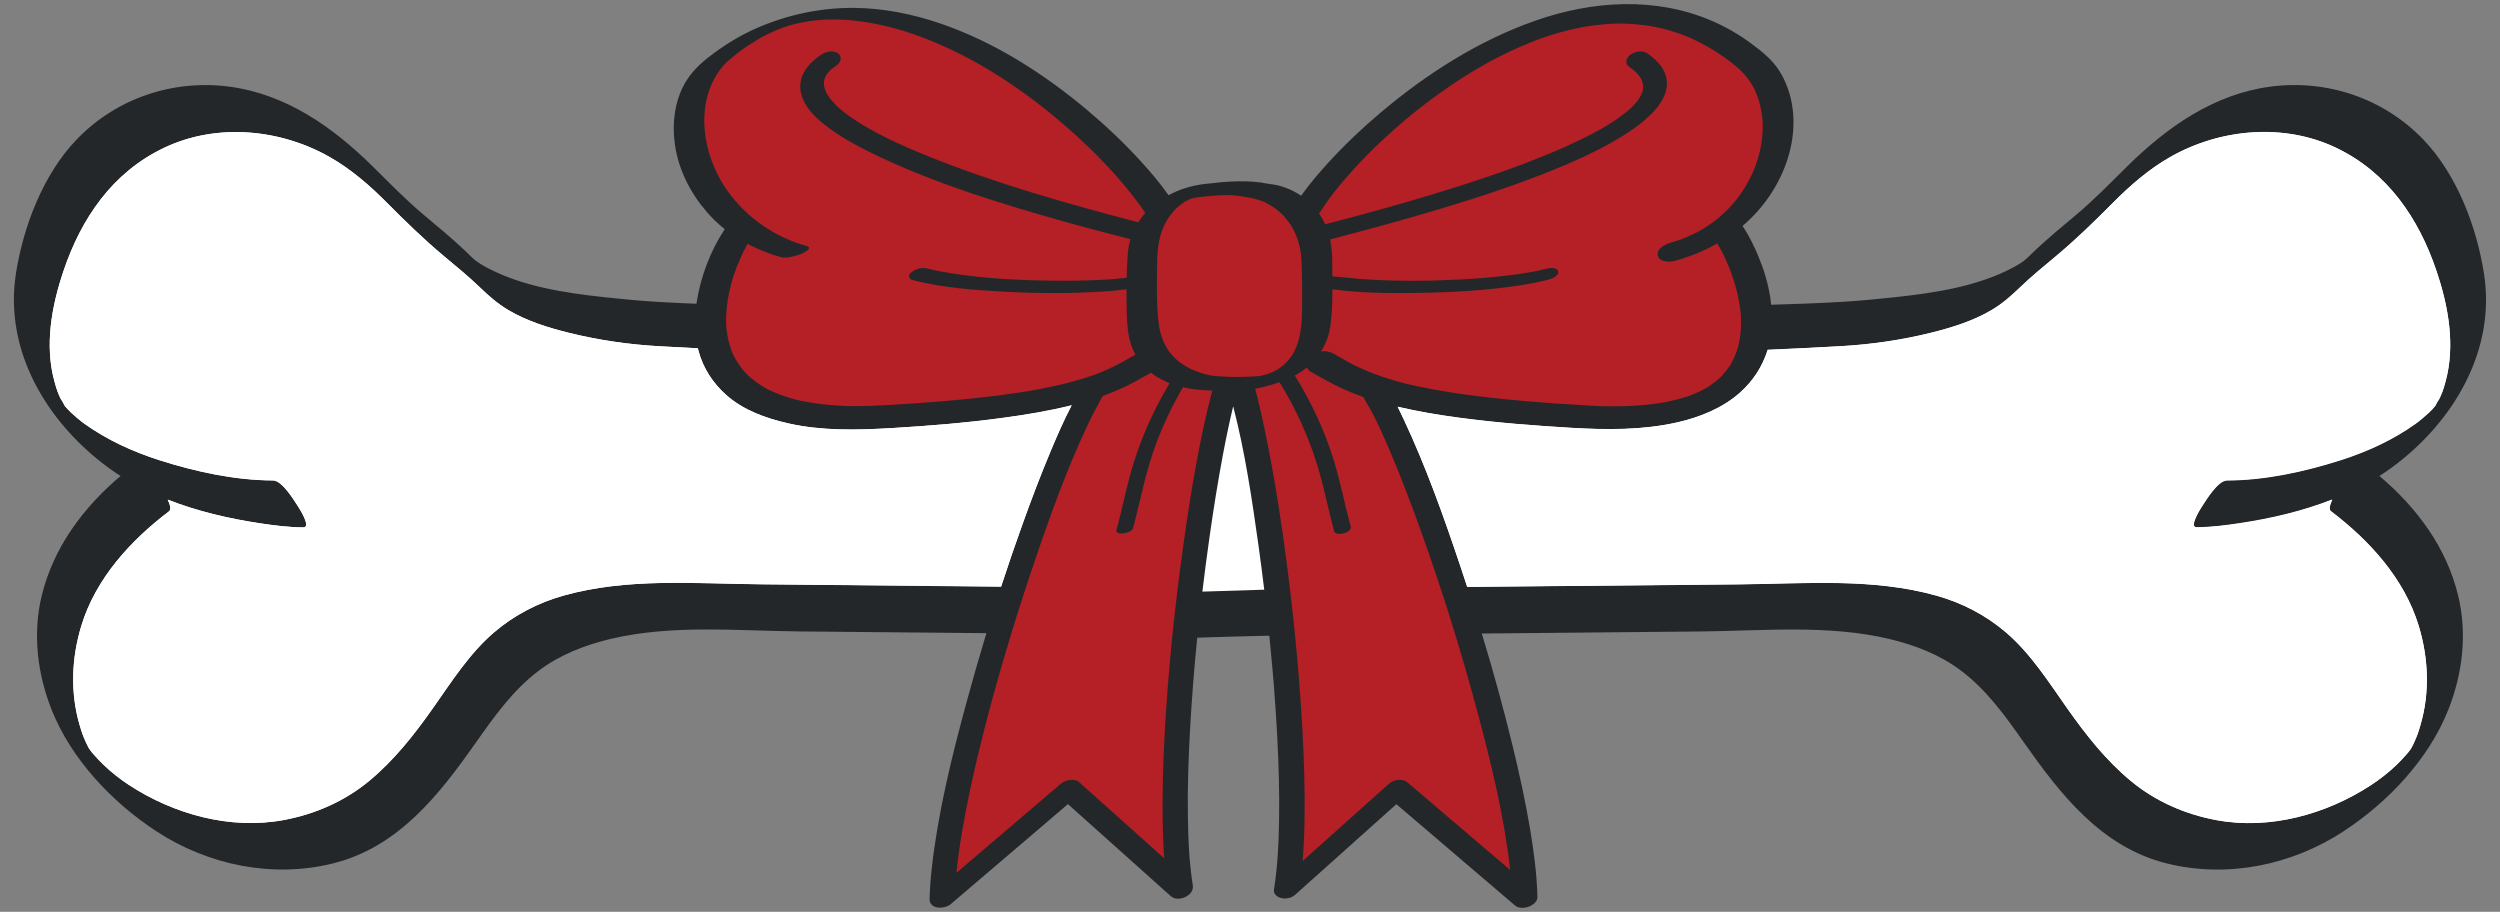 <?xml version="1.0" encoding="utf-8"?>
<!-- Generator: Adobe Illustrator 28.0.0, SVG Export Plug-In . SVG Version: 6.00 Build 0)  -->
<svg version="1.1" id="Layer_1" xmlns="http://www.w3.org/2000/svg" xmlns:xlink="http://www.w3.org/1999/xlink" x="0px" y="0px"
	 viewBox="0 0 6311.9 2302" style="enable-background:new 0 0 6311.9 2302;" xml:space="preserve">
<rect x="0" y="0" width="6311.9" height="2302" fill="#808080" stroke="none"/>
<style type="text/css">
	.st0{fill:#FFFFFF;}
	.st1{fill:#B42025;}
	.st2{fill:#242729;}
</style>
<g>
	<g>
		<path class="st0" d="M3292.3,495.8c17.9-25.2,39.4-51.4,67.7-82.3c39.9-43.7,84.4-86.3,132.3-126.5
			c60.6-51,122.3-95.4,183.1-132.2c66.9-40.4,135.3-73,203.1-96.7c74.3-26,148.3-39.7,219.8-40.8c77.8-1.2,150.9,12.8,217.2,41.6
			c34.4,14.9,67.2,33.9,97.4,56.5c24.8,18.5,50.3,38.7,67,65.6c28.5,45.8,39.4,103.8,30.5,163.3c-9.3,62.1-38.9,124.2-83.5,174.9
			c-11.5,13.1-24.2,25.6-37.8,37.1l-8.1,6.9l5.9,8.9c13.8,20.8,26.5,45.2,38.8,74.6c14.5,34.8,24.4,69.1,29.3,102.1
			c0.8,5.7,1.6,11.4,2.2,16.9l1.2,11l11.1-0.3c64.8-1.8,123.4-4.2,179-7.4c47.4-2.7,94-7.4,133.4-11.6
			c105.3-11.3,215.2-28.5,305.8-77.5c8-4.3,20.2-11.7,25.8-15.9c7-5.4,11.6-9.9,18.6-16.6l13.5-13c29.3-27.6,60.8-53.9,91.3-79.3
			l9.6-8c37.6-31.5,72.4-66.1,106-99.5l24.5-24.3c55.6-54.7,108.5-96.8,162-128.5c63.3-37.6,126-60.1,191.5-68.9
			c68.6-9.2,139.2-2.3,204,20c65.2,22.4,124.8,60.4,172.4,109.9c39,40.6,72.3,92.4,99,154.1c23.8,55,41.5,116.7,51.1,178.2
			c7.2,45.8,6.6,92.5-1.7,138.6c-7.8,43.6-22.6,87-43.9,128.9c-40.2,79.3-102.8,151.7-180.9,209.4c-10.2,7.6-21.1,15-32.2,22.1
			l-13.7,8.8l12.4,10.5c103.2,87.3,168.8,187,195.2,296.5c10.9,45.1,14,92.8,9.3,141.7c-4.5,46.5-15.9,93.1-34,138.7
			c-23.4,58.8-59.4,115.8-107,169.6c-43.4,49-96.3,94.5-153,131.6c-132.3,86.5-291.4,115.5-436.4,79.4
			c-72.9-18.1-139-56-202.4-115.8c-59.4-56.1-109.6-125.1-152-185.4c-43.5-61.9-92.8-132-160.3-183
			c-49.7-37.6-110.7-64.7-186.5-82.7c-122.5-29.1-251.3-25.3-375.9-21.6c-34.1,1-69.4,2.1-103.6,2.4l-568,5.3l4.7,15.3
			c29.7,97.8,56.1,193.9,78.4,285.8c19.3,79.7,33.1,145.6,43.5,207.5c7.8,46.5,16.9,107.8,18.2,169.5c0.1,4.1-8.6,10.8-17,13
			c-7.6,2-15.9,1.4-19.3-1.5c0,0-37.1-31.7-37.1-31.7l-90.1-76.9c0,0-180.8-154.3-180.8-154.3l-66.1,59.2l-197.7,176.9
			c-6.2,5.6-18.5,7.6-26.8,4.4c-3.4-1.3-6.9-4.4-6.5-6.8c10.1-62.1,12.3-125.1,13.1-173.1c1.1-64.6-0.4-134.6-4.6-214.2
			c-2-39.1-4.7-79.8-7.9-121.2c0-0.1-0.2-1.8-0.2-1.8c0,0-0.1-0.9-0.1-0.9l-0.2-3.2c0-0.1-0.6-7.4-0.6-7.4c0-0.1-1.2-14.8-1.2-14.8
			c0,0-2.6-29.7-2.6-29.7c-2-22.4-3.9-42.6-5.8-62c0,0-1.1-11-1.1-11l-1.6-16l-11,0.2c-64,1.3-128,3.3-182.1,5.1l-10.5,0.3l-1,10.5
			c-7.8,77.9-13.8,154.8-18,228.7c-4,71.6-6,133-6,190.3c0,11.7,0.1,23.3,0.2,34.8c0.5,36.4,1.8,68.1,3.8,97.1c0,0,0.2,2.2,0.2,2.2
			s0.4,5,0.4,5c0,0.2,0.1,0.9,0.1,0.9l0-0.2l0.9,10.4c0,0,2.1,20.3,2.1,20.3c1.5,13.6,3.3,26.8,5.3,39.2c1.1,6.7-4.8,12.5-10.7,15.7
			c-9.1,5-19.8,5.3-25,0.6l-82.4-73.7l-124.9-111.7l-60.4-54.1l-45.1,38.5l-122,104.1l-137,116.9c-6,5.1-20.4,7.9-28.7,3.9
			c-3.4-1.6-4.7-3.8-4.6-7.9c0.5-23.4,2.3-48.8,5.5-77.4c15.8-140.5,50.6-280.5,85.9-410.9c16.2-60,33.5-120.3,51.5-179.4l4.7-15.3
			l-487.9-4.6c-34.3-0.3-69.5-1.4-103.6-2.4c-124.6-3.7-253.5-7.5-375.9,21.6c-75.8,18-136.8,45-186.5,82.7
			c-67.5,51.1-116.8,121.2-160.3,183c-42.4,60.3-92.6,129.3-152,185.4c-63.3,59.8-129.5,97.6-202.4,115.8
			c-145,36.1-304,7.2-436.4-79.4c-56.7-37-109.6-82.6-153-131.6c-47.6-53.8-83.6-110.8-107-169.6c-18.1-45.5-29.5-92.2-34-138.7
			c-4.7-48.9-1.6-96.5,9.3-141.7c26.4-109.4,92.1-209.2,195.2-296.5l12.4-10.5l-13.7-8.8c-11.1-7.1-21.9-14.5-32.2-22.1
			c-78.1-57.7-140.6-130.1-180.9-209.4c-21.3-41.9-36-85.3-43.9-128.9c-8.3-46.1-8.8-92.7-1.7-138.6c9.6-61.6,27.3-123.2,51.1-178.2
			c26.7-61.6,60-113.4,99-154.1C247.3,306,306.9,268,372,245.6c64.8-22.2,135.3-29.1,204-20c65.5,8.8,128.2,31.3,191.5,68.9
			c53.5,31.7,106.4,73.8,162,128.5l24.5,24.3c33.6,33.4,68.4,68,106,99.5c0,0,9.6,8,9.6,8c30.5,25.5,61.9,51.8,91.3,79.3l13.5,13
			c6.9,6.8,11.5,11.3,18.6,16.6c5.6,4.3,17.7,11.6,25.8,15.9c90.6,49.1,200.5,66.3,305.8,77.5c39.4,4.2,86,8.9,133.4,11.6
			c30.9,1.8,63.7,3.3,97.4,4.7l10.8,0.4l1.8-12.5c9.9-65.2,33.9-128,69.3-181.6l6-9.1l-8.6-6.8c-16.1-12.9-31-27.2-44.1-42.4
			c-42.3-49.2-69-105.6-77.2-163.2c-8.4-58.8,1.7-114.1,28.6-155.6c18-27.9,43.5-48.5,66-65c34.9-25.6,70.7-46.3,106.3-61.8
			c76.3-33.1,159.3-50.1,240-49.4c68,0.6,139.6,13.6,212.8,38.6c122.6,41.8,246.2,114.6,367.4,216.5
			c49.4,41.5,94.4,84.5,133.9,127.8c20.4,22.5,46.8,52.4,69.4,84.9l6.1,8.8l9.4-5c26.1-14,55.9-23.3,86-26.8
			c54.6-6.4,107.9-11.3,160.3-0.3l0.7,0.2l0.7,0.1c24.8,2.1,52,12.2,74.7,27.5l9.7,6.6L3292.3,495.8z"/>
	</g>
	<g>
		<path class="st1" d="M3295.7,504.6c17.7-24.9,39-50.9,67.2-81.7c39.7-43.5,84-85.8,131.7-125.9
			c128.1-107.7,253.8-182.2,384.2-227.8c73.7-25.8,146.9-39.4,217.7-40.4c76.9-1.2,149,12.7,214.5,41c33.9,14.7,66.2,33.5,96.1,55.7
			c24.3,18.1,49.3,37.9,65.4,63.8c27.7,44.5,38.2,100.9,29.6,158.8c-9.1,60.9-38.2,121.8-81.9,171.5l0,0
			c-11.3,12.8-23.8,25.1-37.1,36.4c-7.2,6.1-8.6,16.6-3.4,24.5c13.6,20.4,26.1,44.5,38.2,73.5c14.3,34.3,24,68.1,28.9,100.5
			c6.6,43.8,5.6,80.8-3.1,113c-11.5,43.3-34.3,80.3-67.6,109.9c-36.3,32.3-88.1,56.8-149.8,70.8c-89,20.1-181.8,18.1-260.9,13.4
			c-115.1-6.8-202.4-14.6-283.1-25.4c-58.1-7.8-108.4-16.7-153.7-27.4c-7-1.7-14.4,0.9-18.8,6.6c-2.7,3.4-4,7.4-4,11.5
			c0,2.8,0.6,5.7,2,8.3c4.5,9.1,9.2,18.9,14.5,30.1c57.1,121.4,102.1,248.8,142.2,368.5c54.3,161.8,97.8,311.1,133,456.3
			c19.2,79.3,33,145.1,43.4,207.1c7.7,46.1,16.7,106.8,18.1,167.7c-1.3,2-6.6,5.9-12,7.3c-6.3,1.7-12.1,0.8-13.3-0.2l-300-256
			c-7.1-6-17.5-5.9-24.5,0.3l-256,229c-4.4,3.9-14.1,5.4-20,3.2c-0.9-0.4-1.6-0.9-2.1-1.3c9.9-61.9,12.1-124.6,12.9-172.4
			c0.2-13.7,0.3-27.6,0.3-41.8c0-53-1.6-110-4.9-172.9c-2.1-39.6-4.7-80.4-7.9-121.3l-0.5-6l-0.6-7.4l-1.2-14.8l-2.6-29.7
			c-1.9-21.2-3.9-42.1-5.9-62c-8.2-81.8-17.9-163.3-28.9-242.3c-17-121.6-34.7-240.2-64.6-355.6c-2.1-8.2-9.6-13.9-18.1-13.9
			c-8.5,0-15.9,5.9-18,14.1l-0.7,3c-2.9,12-5.8,24.5-8.5,37c-5.9,26.6-11.5,54.3-17.2,84.8c-11.8,63.1-22.7,129.9-33.2,203.9
			c-24.4,171.9-40.5,331.3-49.3,487c-4.9,86.6-6.7,158.2-5.7,225.5c0.5,36.3,1.8,68.2,3.9,97.5c0,0,0.5,7.3,0.5,7.3l0.1,0.6
			c0,0.1,0.9,10.6,0.9,10.6l2.1,20.4c1.6,14.1,3.3,27,5.4,39.5c0.5,3-3.5,6.7-7.4,8.9c-7,3.8-14.8,3.9-17.4,1.5
			c0,0-259.9-232.5-259.9-232.5c-6.9-6.2-17.4-6.3-24.5-0.3l-296.2,252.7c-5.5,4.7-19.6,5.2-22.3,2.5c0-0.2-0.1-0.5-0.1-1.2
			c0-0.1,0-0.1,0-0.2c0.5-23.3,2.3-48.4,5.5-76.8c15.7-140.1,50.5-279.8,85.7-409.9c42.1-155.8,90.1-308.7,142.4-454.3
			c26-72.2,48.9-131.5,72.1-186.5c14.9-35.5,31.4-73.4,50.7-110.4c1.4-2.7,2.1-5.7,2.1-8.6c0-4.1-1.4-8.2-4-11.5
			c-4.5-5.8-12-8.3-19.1-6.5c-48.7,12.2-101.3,21.9-170.5,31.2c-80.8,10.9-170,19-280.7,25.6c-78.5,4.7-169.5,8-255.4-11.4
			c-66.6-15.1-113.8-36.5-148.7-67.6c-32-28.5-54.2-63.9-64.2-102.4c-8.9-34-10.3-73.2-4.2-113.2c9.8-64.3,33.4-126.2,68.2-179
			c5.3-8,3.6-18.8-3.9-24.8c-15.8-12.6-30.3-26.6-43.2-41.6c-41.5-48.2-67.6-103.5-75.7-159.8c-8.2-57.2,1.6-110.9,27.6-151.1
			c17.4-27,42.3-47.1,64.4-63.2c34.5-25.2,69.8-52,105-67.2c75.4-32.7,157.5-46.5,237.3-45.7c67.3,0.6,138.2,16.6,210.7,41.3
			c121.8,41.5,244.7,114,365.3,215.3c49.2,41.3,94,84.1,133.2,127.2c20.3,22.3,46.5,52.1,68.8,84.2c5.4,7.8,15.7,10.2,24.1,5.8
			c25.4-13.6,54.3-22.6,83.7-26.1c54-6.4,106.8-11.2,158.2-0.3c0.7,0.2,1.5,0.3,2.2,0.3c23.7,2,49.7,11.6,71.5,26.4
			C3278.5,514.9,3289.9,512.9,3295.7,504.6z"/>
	</g>
	<path class="st2" d="M6007.5,1201.7c11.2-7.1,22.2-14.6,32.9-22.5c153.2-113.2,261.6-293.6,231.1-488.3
		c-18.7-119.3-68.8-250.8-153.3-338.7c-100-104-243.5-152.5-386.6-133.4c-142.6,19.1-260.1,102-360.4,200.7
		c-42.7,42.1-83.7,84.6-129.8,123.2c-34.3,28.7-68.8,57.1-101.4,87.8c-16.4,15.4-21.2,21.3-31.1,28.9c-5,3.8-16.4,10.7-24.2,14.9
		c-90.3,48.9-200.4,65.3-301.4,76.2c-44.1,4.7-88.5,9-132.8,11.6c-59.5,3.4-119.1,5.7-178.7,7.3c-0.6-5.8-1.4-11.7-2.2-17.4
		c-5.4-36.1-16.1-71.3-30.1-104.9c-11-26.5-23.9-52.7-39.9-76.7c13.9-11.8,26.9-24.6,39-38.3c44.7-50.8,76.3-113.8,86.4-181.1
		c8.8-59.1-0.4-120.3-32.2-171.4c-17.6-28.3-43.6-49.1-70.1-68.8c-30.9-23-64.5-42.5-99.8-57.8c-142.3-61.7-301.7-51.5-445.7-1.1
		c-144,50.4-273.7,133.4-390,231.1c-47.1,39.6-91.9,82.1-133.5,127.6c-24.2,26.5-47.7,54.1-68.6,83.5
		c-23.5-15.9-52.4-27.2-80.4-29.6c-54.5-11.5-109.3-6.4-164.2,0.1c-31.4,3.7-62.4,13.2-90.3,28.2c-21.2-30.4-45.5-58.8-70.4-86.1
		c-41.9-46-87.4-88.9-135-128.9c-110-92.4-234.7-172.1-371.3-218.7c-69.9-23.8-142.6-38.5-216.6-39.2c-84-0.8-167.9,17-244.9,50.4
		c-38.6,16.7-74.7,38.3-108.6,63.1c-26.4,19.3-51.1,40.5-69,68.1c-30.9,47.8-38.3,108.4-30.4,163.8c9,63.1,38.7,121.3,80,169.3
		c13.9,16.2,29.2,30.8,45.7,44c-36.6,55.5-61.1,120.9-71.1,186.4c-0.1,0.6-0.2,1.3-0.3,1.9c-32.4-1.3-64.8-2.8-97.2-4.7
		c-44.3-2.5-88.7-6.9-132.8-11.6c-101-10.8-211-27.3-301.4-76.2c-7.8-4.2-19.2-11.1-24.2-14.9c-9.9-7.6-14.7-13.4-31.1-28.9
		c-32.6-30.6-67.1-59.1-101.4-87.8c-46.1-38.6-87.1-81.1-129.8-123.2c-100.3-98.8-217.7-181.6-360.4-200.7
		c-143.1-19.2-286.6,29.3-386.6,133.4c-84.5,88-134.6,219.4-153.3,338.7C9.9,885.6,118.3,1066,271.5,1179.2
		c10.7,7.9,21.7,15.4,32.9,22.5c-94.4,79.9-169.6,180.5-199.2,302.8c-23.1,95.8-10.9,196.8,25.2,287.6
		c49.9,125.5,153,233.8,264.6,306.8c130.8,85.5,293.5,118.9,445.8,81c165.3-41.1,268.1-173.4,361.3-305.9
		c46.1-65.5,93.2-131.6,157.7-180.3c53.5-40.5,117.2-65.2,182-80.6c154.6-36.7,318.7-20.4,476.7-18.9c157.3,1.5,314.6,3,471.9,4.4
		c-18.1,59.7-35.3,119.6-51.6,179.8c-36.6,135.3-70.5,273.1-86.2,412.7c-2.9,26.1-5,52.3-5.6,78.5c-0.6,27,37.9,26.3,53.1,13.4
		c64.7-55.2,129.4-110.4,194.1-165.6c34.1-29.1,68.1-58.1,102.1-87.2c59.2,52.9,118.3,105.9,177.5,158.8
		c27.4,24.6,54.9,49.1,82.3,73.7c18.5,16.5,59.7-1.6,55.5-27.2c-2.1-12.8-3.8-25.7-5.2-38.6c-0.8-6.7-1.4-13.3-2-20
		c-0.3-3.5-0.6-6.9-0.9-10.3c0-0.3,0-0.6-0.1-0.8c-0.2-2.3-0.3-4.7-0.5-7c-2.3-32.1-3.4-64.2-3.8-96.4
		c-1.1-74.8,1.5-149.6,5.7-224.2c4.3-76.2,10.3-152.2,17.9-228.2c60.6-2,121.3-3.8,182-5c0.5,5.3,1.1,10.7,1.6,16
		c2,20.6,4,41.2,5.8,61.8c0.9,9.9,1.7,19.7,2.6,29.6c0.4,4.9,0.8,9.9,1.2,14.8c0.2,2.5,0.4,4.9,0.6,7.4c0.1,1.4,0.2,2.8,0.3,4.1
		c0,0.4,0.1,1,0.1,1.8c3.1,40.3,5.8,80.5,7.9,120.9c3.7,71,5.8,142.2,4.5,213.3c-1,57.2-3.8,114.8-12.9,171.4c-1.5,9.3,6.1,17,14,20
		c12.1,4.7,29.2,2.2,39.1-6.6c65.9-58.9,131.8-117.9,197.7-176.9c19.4-17.4,38.9-34.8,58.3-52.2c57.6,49.2,115.2,98.3,172.8,147.5
		c42.4,36.2,84.8,72.4,127.2,108.6c7.8,6.6,21,6.5,30.2,4c10.3-2.8,26.1-12.2,25.9-24.9c-1.2-57.4-8.9-114.7-18.3-171.3
		c-11.7-70-26.9-139.4-43.6-208.4c-23.3-96.2-49.7-191.7-78.5-286.4c184-1.7,368-3.5,552-5.2c158-1.5,322.1-17.8,476.7,18.9
		c64.9,15.4,128.5,40,182,80.6c64.5,48.8,111.6,114.8,157.7,180.3c93.2,132.5,196,264.8,361.3,305.9c152.3,37.9,315.1,4.5,445.8-81
		c111.6-73,214.7-181.2,264.6-306.8c36.1-90.8,48.3-191.8,25.2-287.6C6177.1,1382.2,6101.9,1281.6,6007.5,1201.7z M4085,59.4
		C4087,59.4,4088.4,59.4,4085,59.4L4085,59.4z M3354.1,504.6c2.9-4.1,5.8-8.1,8.8-12.1c1.3-1.8,2.7-3.6,4-5.3
		c0.9-1.1,1.7-2.2,2.6-3.3c15.7-20.1,32.4-39.4,49.6-58.1c42.2-46.1,87.9-89,135.9-129.1c0.2-0.1,0.4-0.3,0.7-0.5c1.2-1,2.4-2,3.6-3
		c3.2-2.6,6.4-5.2,9.7-7.8c7-5.7,14.2-11.3,21.3-16.9c14-10.9,28.3-21.5,42.7-31.8c29.5-21.2,59.8-41.1,91-59.8
		c7.5-4.5,15.1-8.9,22.8-13.3c1.8-1,3.5-2,5.3-3c4.4-2.4,8.8-4.8,13.1-7.1c16.2-8.7,32.6-16.9,49.2-24.7
		c16.6-7.8,33.4-15.1,50.4-21.9c8.1-3.3,16.3-6.4,24.5-9.4c0.7-0.3,1.5-0.5,2.2-0.8c0.8-0.3,1.6-0.6,2.2-0.8
		c4.8-1.7,9.6-3.3,14.4-4.8c17.1-5.6,34.5-10.5,52-14.9c8.3-2.1,16.7-4,25.1-5.7c2.5-0.5,5.1-1,7.6-1.5c2.3-0.4,9.2-1.7,11.3-2
		c17.5-2.8,35.1-4.9,52.7-6.2c8.4-0.6,16.9-1,25.3-1.3c0.1,0,0.3,0,0.4,0c1.5,0,3,0,4.5,0c4.9,0,9.8,0.1,14.8,0.2
		c17.6,0.5,35.1,1.9,52.6,4.2c4.2,0.6,8.3,1.2,12.4,1.8c2,0.4,4,0.7,6,1.1c9.1,1.7,18.1,3.8,27.1,6c17.5,4.4,34.7,9.9,51.6,16.3
		c1.5,0.6,8.7,3.5,9.5,3.8c3.3,1.4,6.6,2.8,9.8,4.3c8.9,4,17.7,8.3,26.3,12.9c17.2,9,33.7,19.2,49.7,30.1c8,5.5,15.8,11.2,23.5,17.1
		c3.9,3,7.8,6.1,11.6,9.2c0.3,0.3,0.6,0.5,0.8,0.7c0.3,0.3,0.8,0.7,1.5,1.3c1.9,1.6,3.8,3.2,5.6,4.9c10,8.9,18.9,19.2,26.7,30.1
		c3.7,5.2,7.1,10.7,10.2,16.3c0.2,0.3,0.5,0.9,0.8,1.4c0.5,0.9,1,1.9,1.4,2.9c1.7,3.4,3.2,6.9,4.7,10.3c5.3,12.6,9.2,25.9,12,39.3
		c1.4,6.6,2.4,13.2,3.3,19.9c0.4,3.4,0.7,6.8,1,10.2c0.2,1.7,0.3,3.4,0.4,5.1c0,0.6,0.1,1.1,0.1,1.5c0,0.2,0,0.4,0,0.7
		c0.9,29.9-3.6,59.9-11.9,88.6c-1.7,6-3.7,11.9-5.8,17.8c0,0.1-0.1,0.3-0.1,0.4c0-0.1-1.1,2.9-1.4,3.7c-1.2,3-2.4,5.9-3.6,8.8
		c-5.3,12.5-11.5,24.6-18.3,36.3c-6.5,11.2-13.7,21.9-21.3,32.3c-0.9,1.1-3.8,4.9-4.6,5.8c-2.1,2.6-4.3,5.2-6.6,7.8
		c-4.9,5.7-10.1,11.3-15.4,16.7c-4.9,5-10,9.8-15.2,14.5c-2.6,2.3-5.2,4.6-7.9,6.9c-1.6,1.3-3.3,2.6-5,3.9
		c-12.1,9.5-24.9,18.1-38.2,26c-1.1,0.7-4.5,2.6-6.4,3.6c-2.3,1.2-4.6,2.4-7,3.6c-7.6,3.9-15.4,7.4-23.2,10.8c-3.7,1.6-7.3,3-11,4.5
		c-1.5,0.6-5.9,2.2-7.9,2.9c-7.1,2.4-14.3,4.6-21.5,6.6c-13,3.6-37.1,15.5-32.3,33.1c4.7,17.4,31.6,16.2,44.6,12.5
		c36.6-10.2,72.2-24.8,105.2-43.6c3.4,5.6,6.7,11.3,9.8,17.1c1.7,3.2,3.4,6.4,5,9.6c0.8,1.7,1.7,3.3,2.5,5c0,0.1,0.1,0.1,0.1,0.2
		c3.6,7.5,6.9,15.1,10.1,22.7c14.1,34.1,24.6,69.9,29.8,106.4c0.7,4.6,1.2,9.1,1.7,13.7c0.2,1.9,0.4,3.8,0.5,5.7
		c0.1,1,0.1,1.9,0.2,2.8c0.5,9.6,0.6,19.2,0.1,28.8c-0.4,9.6-1.4,19.1-2.9,28.6c-0.7,4.5-1.6,9-2.6,13.5c-0.5,2.2-1,4.5-1.6,6.7
		c-0.2,0.8-0.4,1.6-0.6,2.4c-2.7,8.9-6,17.6-9.9,26c-1.9,4.3-4.1,8.4-6.3,12.6c-1.1,2.1-2.3,4.1-3.5,6.2c-0.3,0.4-0.5,0.8-0.8,1.2
		c-5.6,8.4-12,16.4-18.9,23.9c-1.7,1.9-3.5,3.7-5.3,5.5c-0.1,0.1-0.2,0.2-0.4,0.4c-4.1,3.8-8.4,7.4-12.8,10.8
		c-4.4,3.4-8.9,6.7-13.5,9.8c-1.2,0.8-2.4,1.6-3.7,2.4c-1.8,1.1-4.1,2.5-5.2,3.2c-11.4,6.5-23.3,12.1-35.5,17
		c-1.2,0.5-3.4,1.4-5.3,2c-1.9,0.7-3.7,1.3-5.6,1.9c-7.5,2.5-15,4.7-22.6,6.8c-7.4,2-14.9,3.8-22.4,5.5c-3.9,0.9-7.8,1.7-11.8,2.4
		c-1.8,0.4-7.1,1.3-9.9,1.8c-37.8,6-76.2,8.3-114.4,8.7c-10.4,0.1-20.8,0-31.2-0.3c-1.2,0-2.5-0.1-3.1-0.1c-2.9-0.1-5.8-0.2-8.7-0.3
		c-7.1-0.3-14.2-0.7-21.2-1c-28.4-1.6-56.7-3.3-85.1-5.3c-87.5-6.1-175-14.1-261.7-27.3c-30.6-4.6-61.2-10.1-91.5-16.6
		c-6.3-1.4-12.5-2.8-18.7-4.2c-0.8-0.2-1.5-0.3-2.2-0.5c-3.1-0.8-6.3-1.6-9.4-2.3c-11.1-2.9-22.2-5.9-33.1-9.2
		c-30.5-9.1-60.3-20.3-89-34c-3-1.4-5.9-2.9-8.9-4.4c-0.9-0.5-1.8-0.9-2.7-1.4c-5.1-2.7-10.2-5.5-15.3-8.3
		c-10.4-5.8-20.8-11.8-31.1-17.8c-9.7-5.6-20.8-7.3-31.6-5.7c12-18.8,19.9-40,23.3-63.2c4.5-30.8,5.2-62.4,5.2-93.7
		c70,9.7,141.5,10.3,212,9.3c85-1.1,170.6-5.7,254.8-18.1c26.5-3.9,53-8.8,78.9-15.4c7.7-2,27.4-9.7,24.3-21.1
		c-3.1-11.6-23.9-8.1-31.6-6.1c-7.2,1.8-14.5,3.5-21.8,5.1c-1.2,0.3-2.3,0.5-3.5,0.7c-1,0.2-2.1,0.4-2.7,0.5
		c-4.8,0.9-9.6,1.8-14.3,2.6c-18.5,3.2-37.1,5.8-55.7,8c-20.3,2.4-40.7,4.4-61.1,6.1c-10.2,0.8-20.4,1.6-30.6,2.2
		c-2.6,0.2-5.2,0.3-7.7,0.5c-0.2,0-3.1,0.2-4.5,0.3c-5.7,0.3-11.3,0.6-17,0.9c-80.6,4-161.7,4.7-242.3-1.1
		c-4.6-0.3-9.2-0.7-13.7-1.1c-2.5-0.2-5-0.4-7.5-0.7c-0.5-0.1-0.8-0.1-1.1-0.1c-0.6-0.1-1.1-0.1-1.7-0.2c-6.1-0.6-34-3.1-53.3-4.9
		c-0.1-30.7,0.6-63-5.6-93.2c180-47.1,385.2-103.7,557-172.8c53.1-21.3,105.7-44.7,155.4-73c36-20.4,71-43.1,100.2-72.7
		c17.9-18.1,34.2-41.4,37.3-67.3c2.7-21.8-6-43.2-20.4-59.3c-8.5-9.5-18.5-17.8-28.9-24.9c-12.4-8.4-31.2-4.8-42.6,3.7
		c-9.9,7.4-15.6,22.1-3.3,30.4c4.9,3.3,9.6,6.8,14.1,10.6c0.7,0.6,1.4,1.2,2.1,1.9c1.9,1.8,3.7,3.7,5.4,5.7c3.2,3.6,6,7.6,8.5,11.7
		c0.4,0.6,0.7,1.2,1.1,1.9c0.8,1.9,1.5,3.8,2.2,5.8c0.7,2,1.2,4,1.6,6.1c0.2,1.1,0.5,3.4,0.6,4.8c0,3.4-0.3,6.7-0.9,10.1
		c-0.2,1-0.4,2-0.6,2.9c-0.5,1.4-1.5,4.5-2,5.8c-1.9,4.7-4.4,9.2-7.1,13.5c-0.7,1.1-1.5,2.1-2.3,3.2c-2,2.7-4.1,5.2-6.3,7.8
		c-4.3,5-8.9,9.7-13.7,14.2c-0.3,0.3-0.6,0.5-0.9,0.8c-1.4,1.3-2.9,2.5-4.4,3.8c-3.3,2.8-6.8,5.6-10.2,8.3
		c-7.3,5.7-14.9,11.1-22.6,16.3c-4,2.7-8.1,5.4-12.2,8c-2.1,1.4-4.3,2.7-6.5,4c-1.1,0.7-2.2,1.3-3.3,2c-9.8,5.8-19.8,11.4-29.9,16.8
		c-24.2,13-49.1,24.9-74.2,36.1c-30.2,13.6-60.9,26.1-91.8,38c-8.2,3.2-16.5,6.3-24.8,9.4c-1.4,0.5-7.6,2.8-9.4,3.5
		c-4.4,1.6-8.8,3.2-13.1,4.8c-19.2,6.9-38.4,13.6-57.7,20.2c-92.5,31.5-186.3,59.3-280.5,85.4c-34.6,9.6-90.9,24.4-128.3,34.2
		c-4.4-9.5-9.6-18.6-15.6-27.2C3338.6,527.2,3350.2,510.1,3354.1,504.6z M2921.1,694.4c0.5-38.9-0.6-75.6,12.5-111.5
		c7-19.2,16.2-34.5,29.2-49.3c3.2-3.6,6.5-7,10-10.2c0.3-0.3,3-2.7,3.5-3.1c1.3-1.1,2.6-2.1,4-3.1c3.8-2.9,7.7-5.6,11.7-8.2
		c0.3-0.2,0.7-0.4,1.1-0.6c2.8-1.6,5.7-3,8.5-4.4c0.1-0.1,0.2-0.1,0.3-0.2c2.1-0.9,4.3-1.7,6.5-2.5c0.1-0.1,0.2-0.1,0.4-0.1
		c2-0.6,4-1.1,6-1.6c0.1,0,0.1,0,0.1,0c2.2-0.4,4.5-0.8,6.7-1.1c7.7-1.2,15.5-1.9,23.3-2.7c-8,0.9,2.8-0.3,3.7-0.4
		c3.2-0.3,6.4-0.6,9.7-0.9c6.3-0.5,12.5-1,18.8-1.3c6-0.3,12.1-0.5,18.1-0.6c2.4,0,4.8,0,7.3,0c-2.8,0,6.8,0.3,7.8,0.4
		c10.1,0.5,23.9,2.2,30.6,3.6c4.1,0.8,8.3,2.2,12.5,2.5c2.4,0,4.8,0.1,7.2,0.1c-5.5-0.1-6.2,0.1-2.1,0.6c0.5,0.1,1,0.1,1.3,0.2
		c0.4,0.1,1,0.2,1.8,0.4c3.2,0.7,6.5,1.5,9.6,2.4c19.6,5.3,34.9,13.3,51,25.5c32.6,24.6,52.7,60.9,60.5,100.6
		c3.3,16.9,3.3,34.6,3.9,51.8c0.8,21.1,1,42.2,1,63.3c-0.1,38.1,0.9,77.1-8.6,113.8c-2.3,8.7-5.4,17.1-9.2,25.2
		c-4.3,9.3-7.4,14.2-12.5,20.9c-4.7,6.1-10,11.8-15.7,17c-0.8,0.7-2.3,2-2.7,2.4c-1.6,1.3-3.4,2.6-5.1,3.9c-1.7,1.3-3.5,2.5-5.3,3.7
		c-0.8,0.6-3.6,2.2-4.9,3c-3.6,2-7.3,3.8-10.9,5.6c-2.8,1.2-5.6,2.2-8.4,3.3c-0.6,0.2-1.2,0.4-1.7,0.6c-1.5,0.5-5.1,1.7-6.5,2.1
		c-3.2,0.9-6.4,1.7-9.6,2.5c-0.8,0.2-1.6,0.4-2.4,0.6c-1.1,0.2-2.1,0.3-3.2,0.5c-1.9,0.2-7.3,0.7-9.1,0.9
		c-10.6,0.8-21.2,1.2-31.8,1.5c-5.6,0.2-11.2,0.2-16.8,0.2c-2.9,0-5.8,0-8.7,0c-0.4,0-3.4-0.1-5-0.1c-12.4-0.3-24.8-1-37.1-2
		c-2.9-0.2-5.8-0.5-8.7-0.8c0.1,0-7.5-1-5.2-0.4c-4.6-1-9.2-2.1-13.7-3.2c-10.1-2.6-20-5.9-29.6-9.8c-15.4-6.2-30.1-14.9-44.1-26.9
		c-28.3-24.3-42.2-59-46.1-95.5C2920.5,773.3,2920.6,733.7,2921.1,694.4z M1779.6,332c-5.8-55,5.3-112,39-156.8
		c7.4-9.9,15.3-17.7,27.2-27.8c7.6-6.4,15.3-12.5,23.2-18.4c3.4-2.5,6.8-5,10.2-7.5c0.1,0,3.7-2.6,3.9-2.7c2.6-1.8,5.2-3.5,7.9-5.3
		c7.8-5.1,15.8-10,23.8-14.7c4-2.3,8-4.5,12-6.7c1-0.5,2-1.1,3-1.6c0.9-0.5,4.8-2.5,5.8-3c8-4,16.1-7.7,24.4-11.2
		c1.8-0.8,3.6-1.5,5.5-2.3c4.7-1.8,9.5-3.6,14.3-5.3c3.8-1.3,7.6-2.6,11.4-3.8c1.8-0.5,3.5-1,5.3-1.5c4.1-1.2,8.3-2.3,12.4-3.3
		c2-0.5,4.1-1,6.1-1.5c0.1,0,0.1,0,0.2,0c8.3-1.8,16.7-3.3,25.1-4.7c0.6-0.1,1.4-0.2,2.2-0.4c1-0.1,2-0.3,3-0.4
		c4.9-0.6,9.8-1.2,14.7-1.7c4.2-0.4,8.4-0.8,12.6-1.1c1.6-0.1,8.6-0.5,9.8-0.6c8.1-0.3,16.1-0.4,24.2-0.4c8.5,0,16.9,0.3,25.3,0.8
		c4.2,0.2,8.5,0.5,12.7,0.8c0.4,0,2.1,0.2,3.2,0.3c2.3,0.2,4.7,0.5,7,0.7c71.5,7.4,139.9,27.5,205.2,55
		c131.2,55.2,250.5,138.9,355.7,234.2c37,33.5,72.4,69,105.4,106.5c21.2,24.2,50.5,60.2,70.3,89.9c-6.5,7.3-12.5,15.2-17.8,23.7
		c-179.7-47-359.8-97.9-532.3-167.4c-29-11.7-57.7-24.1-86-37.4c-5.5-2.6-10.9-5.2-16.3-7.9c-1.5-0.8-5.1-2.5-6-3
		c-3.3-1.6-6.5-3.3-9.7-5c-10.8-5.6-21.5-11.4-32.1-17.5c-17.9-10.3-35.4-21.3-52-33.5c-6.9-5.1-13.6-10.4-20.1-16
		c-1.4-1.2-2.8-2.5-4.3-3.8c-0.3-0.3-0.6-0.5-0.8-0.8c-2.6-2.5-5.1-5-7.5-7.6c-8.1-8.6-15.5-18-21-28.5c-0.5-1.1-0.9-2.2-1.4-3.3
		c-0.9-2.4-1.7-4.8-2.4-7.2c-0.6-2.1-1.1-4.3-1.4-6.5c-0.2-0.9-0.3-1.8-0.4-2.6c-0.1-4.1,0.3-8.1,1.2-12.1c0.1-0.5,0.3-1.1,0.4-1.6
		c0.7-1.9,1.5-3.8,2.4-5.7c0.9-1.9,1.9-3.7,2.9-5.4c0.4-0.5,0.8-1.1,1.2-1.6c2.8-3.7,6-7.2,9.4-10.5c0.1,0,0.1-0.1,0.1-0.1
		c1.6-1.3,3.1-2.6,4.7-3.9c3.2-2.5,6.5-4.9,9.9-7.2c10.4-7,15.2-22.3,3.3-30.4c-12.8-8.7-30.7-4.4-42.6,3.7
		c-19.7,13.4-39.8,31.8-48.1,54.8c-8.6,23.8-4.4,46.6,7.8,68.3c14.8,26.5,40.4,47.3,64.6,64.9c39.4,28.5,83.3,50.8,127.2,71.4
		c147,69,304.3,116.8,460.2,161.1c47.1,13.4,117.5,31.5,169.6,45.1c-3.4,10.8-5.7,21.9-6.6,33c-1.8,21.3-2.8,42.8-3.2,64.2
		c-9.5,1.2-19,2.1-28.5,3c-8,0.7-15.9,1.3-23.9,1.8c-0.6,0-2.5,0.2-3.6,0.2c-1.4,0.1-2.8,0.2-4.2,0.2c-5.1,0.3-10.2,0.5-15.3,0.7
		c-40.5,1.8-81,2.1-121.5,1.4c-84.1-1.3-164.5-5.7-245.1-18.4c-21-3.3-42-7.3-62.6-12.5c-12.7-3.2-29.9,2.2-39.6,10.6
		c-9.3,8.1-5.9,16.5,5.2,19.3c75.3,19.2,154.5,25,231.9,29.1c82.9,4.4,166.2,4.8,249-0.6c19.3-1.3,38.6-2.9,57.8-5.6
		c0,8.7,0,17.4,0.1,26.1c0.4,36.1,0,74.5,10.1,109.4c3,10.4,7.2,20.2,12.4,29.5c-21.9,12.7-44,25-67,35.7c-7.5,3.4-15,6.7-22.7,9.8
		c-3.5,1.5-7.1,2.8-10.7,4.2c-2,0.7-3.9,1.4-5.9,2.1c-20.3,7.2-40.9,13.3-61.7,18.7c-26.3,6.8-52.9,12.5-79.6,17.5
		c-7.4,1.4-14.8,2.7-22.2,4c-0.8,0.1-1.6,0.3-2.3,0.4c-0.3,0-0.5,0.1-0.8,0.1c-4.7,0.8-9.4,1.5-14.1,2.2c-18,2.8-36.1,5.3-54.2,7.7
		c-96.1,12.5-192.8,19.7-289.5,25.2c-24.4,1.4-48.8,2.3-73.2,2.4c-5.3,0-10.7,0-16-0.1c-1.8,0-8.9-0.2-11.4-0.3
		c-9.6-0.4-19.2-0.9-28.8-1.6c-18.8-1.4-37.5-3.5-56.1-6.4c-8.2-1.3-16.3-2.8-24.5-4.4c-3.9-0.8-7.8-1.6-11.6-2.5
		c-1.8-0.4-3.7-0.8-5.5-1.3c-0.2,0-0.3-0.1-0.5-0.1c-14.4-3.7-28.5-8.3-42.4-13.6c-6.1-2.4-12.2-4.9-18.1-7.6
		c-2.9-1.3-5.7-2.7-8.5-4.1c-1.2-0.6-2.4-1.2-3.5-1.8c-10.5-5.7-20.5-12.2-30-19.4c-4.3-3.2-8.5-6.7-12.6-10.2
		c-2-1.7-3.9-3.5-5.8-5.3c-0.1-0.1-0.3-0.2-0.4-0.4c-0.5-0.5-0.9-0.9-1.3-1.3c-13.7-14.2-25.1-30.4-34-48.1
		c-0.3-0.6-0.5-1.2-0.8-1.8c-0.9-2.1-1.8-4.3-2.7-6.4c-1.9-4.6-3.5-9.4-5-14.1c-2.9-9.1-5.1-18.4-6.8-27.9c-0.8-4.5-1.5-9.1-2-13.6
		c-0.3-2.3-0.5-4.6-0.7-6.9c0-0.1,0-0.2,0-0.2c0-0.3,0-0.7-0.1-1.2c-0.6-9.6-0.6-19.2-0.2-28.8c0.8-19.1,3.4-38.2,7.2-56.9
		c1.6-7.8,3.5-15.6,5.5-23.3c0.6-2.1,1.2-4.1,1.8-6.2c1.2-3.9,2.4-7.7,3.6-11.6c4.9-15,10.6-29.8,17-44.3
		c5.6-12.6,11.6-25,18.3-37.1c0.2-0.3,0.3-0.6,0.5-0.9c27,14.4,55.8,25.7,85.4,34c7.3,2,17.1,0.1,24.3-1.2c10-1.9,20-4.8,29.3-9
		c6.7-3,26.1-13.9,9.8-18.5C1903.2,584,1794.4,472.1,1779.6,332z M1920.6,1475.3c-165.7-1.6-336.2-16.7-497.4,28.4
		c-64.6,18.1-124.6,49.1-175.6,92.7c-62.5,53.3-108,125.4-154.9,192c-47.1,66.8-97.3,130.8-160.5,183.2
		c-62.1,51.5-136.8,84.2-215.9,98.9c-134.7,25.1-277.3-14.4-390.3-88.2c-22.8-14.9-44.6-32-64.2-50.8c-8.8-8.4-17.2-17.3-25.2-26.5
		c-2.3-2.7-3.9-4.5-4.9-5.6c-0.8-1.1-2.4-3.3-5.3-7.2c-0.4-0.6-0.8-1.1-1.2-1.6c-0.1-0.1-0.2-0.3-0.3-0.4c-0.4-0.8-1-1.8-1.7-3.1
		c-0.7-1.3-2.7-5.2-3.6-6.9c-1-2.2-2-4.3-3-6.5c-8.1-18-9.9-23.5-15.6-42.8c-24.2-81.9-20.5-169.7,4.3-251
		c36.3-119,124.2-215.1,221.5-288.9c5.4-4.1,3.2-15.3-3.4-29.3c74.9,29.4,154.7,47.9,232.5,59.6c36.1,5.4,73.2,10.2,109.8,10.4
		c20.9,0.1-10-47.9-13.6-53.4c-10.2-15.7-40-65.2-63-65.2c-96.3-0.3-196.4-22.2-287.6-51.4c-67.1-21.5-131.5-51-188.9-92.1
		c1,0.7-6.5-4.9-6.9-5.2c-3.5-2.7-6.8-5.5-10.2-8.3c-2.7-2.2-16.6-14.8-15.1-13.2c-3.2-3.1-6.3-6.3-9.4-9.5
		c-1.5-1.6-4.3-4.7-5.5-6.1c-0.4-0.4-0.7-0.8-1-1.2c-0.2-0.2-0.4-0.5-0.6-0.7c-0.5-0.6-1.1-1.5-1.8-2.5c-0.8-1.3-1.7-2.6-2.5-3.9
		c10.3,16.1-12.2-23.4-3.5-5.9c-10.4-21-12.8-28.5-18.5-49.1c-25.5-91.8-7.3-191,22.5-279.4c44.9-133.2,123.6-248.9,253.2-310.8
		C546,310.1,707,325,832.8,396.8c53.9,30.8,101,71.7,144.5,115.6c46.3,46.7,92.8,92,143.3,134.2c30.5,25.5,61.5,50.6,90.1,78.2
		c22.7,21.9,45.3,42,72.6,58.1c47.4,28.1,101.7,44.7,154.9,57.9c73.4,18.1,149.7,29.1,225.2,33.4c32.8,1.9,65.7,3.6,98.5,5.2
		c0.5,2,1,4.1,1.5,6.1c11.4,43.8,36.2,81.6,69.9,111.6c43.6,38.9,100.9,59.2,157,71.9c85.2,19.3,174,17,260.6,11.9
		c94.2-5.6,188.5-13.1,282-25.7c57.9-7.8,115.9-17.3,172.6-31.6c-19,36.4-35.5,74-51.4,111.8c-26,61.7-49.8,124.4-72.4,187.5
		c-18.9,52.5-37,105.3-54.3,158.4C2325.2,1479.1,2122.9,1477.2,1920.6,1475.3z M2940.3,1856.6c-3.9,72.6-6,145.4-4.8,218.1
		c0.5,30.7,1.6,61.5,3.8,92.2c-44.1-39.5-88.3-79-132.4-118.5c-27.5-24.6-54.9-49.1-82.4-73.7c-11.5-10.3-34.6-5.7-45.2,3.3
		c-64.7,55.2-129.4,110.4-194.1,165.6l-70.4,60.1c3.3-35.2,8.6-70.2,14.4-105c11.8-70.1,27.1-139.6,43.9-208.7
		c9.2-37.9,19-75.7,29.1-113.4c2.5-9.3,3.3-12.2,6.5-23.7c2.8-10.1,5.6-20.1,8.4-30.1c5.5-19.4,11.1-38.7,16.7-58.1
		c22.5-76.6,46.5-152.8,71.9-228.4c42-124.7,86.5-249.6,142.8-368.7c6.7-14.1,23-44.9,35.5-67.8c17.4-6.3,34.5-13.2,51.3-21
		c24.2-11.2,47.4-24.4,70.5-37.8c3.8,3,7.8,5.8,11.9,8.5c11.2,7.2,23.1,13.1,35.3,17.9c-38.4,64.1-69.4,132.2-91.5,203.7
		c-17,55-27.6,111.5-42.6,167c-4.2,15.4,38.1,9.2,42-5.2c14.6-53.9,25.1-108.8,41.2-162.3c20.3-67.7,49-132,84.6-192.9
		c16.9,3.9,34.2,6.2,51.5,7.3c7.4,0.4,14.9,0.8,22.5,1.1c-32,120.9-55.1,261.9-72.2,384.5C2965.7,1531.8,2949,1694,2940.3,1856.6z
		 M3680,2083.2c-42.4-36.2-84.8-72.4-127.2-108.5c-11.6-9.9-34.6-6.1-45.2,3.3c-65.9,59-131.8,117.9-197.7,176.9
		c-7,6.3-14,12.5-21,18.8c3.1-36.3,4.3-72.9,4.8-109.3c1.1-74.6-1.4-149.3-5.5-223.9c-9.1-163.8-26.2-327.2-49.1-489.6
		c-24.9-176.2-53.3-306.7-70.1-369.3c1-0.1,1.9-0.3,2.4-0.4c0.1,0,0.2,0,0.2-0.1c4.3-0.7,9.7-1.8,15.4-3.4
		c14.6-3.4,29.3-7.6,43.6-12.7c0.2,0.4,0.4,0.9,0.7,1.3c40.5,65.8,72.5,136.1,95.1,210c16.6,54.3,27.1,110,41.9,164.7
		c4,14.8,46,3.6,42-11.2c-14.9-54.7-25.5-110.4-41.9-164.7c-23-75.9-56.6-147.7-98.1-215.2c-0.4-0.7-0.9-1.2-1.5-1.7
		c11-6,21.4-12.8,31.1-20.7c1.2,4.1,4,7.7,8.7,10.5c26.4,15.3,52.9,30.3,80.5,43.1c17.3,8,35,15,53,21.3
		c10.2,17.9,22.4,39.3,25.2,44.8c2.5,4.9,4.9,9.7,7.3,14.6c1.3,2.6,2.5,5.1,3.7,7.7c0.1,0.2,0.2,0.4,0.3,0.6c0.7,1.4,1.3,2.8,2,4.2
		c11.7,24.8,22.6,49.9,33.2,75.1c26,61.9,49.8,124.7,72.5,187.9c53.4,148.6,100.6,299.5,141.7,452c36,133.5,69.4,269.5,84.9,407.2
		C3768.5,2158.7,3724.2,2120.9,3680,2083.2z M6110.9,1830.7c-5.7,19.3-7.5,24.8-15.6,42.8c-1,2.2-2,4.3-3,6.5
		c-0.9,1.7-2.9,5.6-3.6,6.9c-0.7,1.3-1.3,2.3-1.7,3.1c-0.1,0.1-0.2,0.3-0.3,0.4c-0.4,0.5-0.8,1-1.2,1.6c-2.9,3.9-4.5,6.1-5.3,7.2
		c-1.1,1.2-2.6,3-4.9,5.6c-8,9.2-16.3,18.1-25.2,26.5c-19.7,18.8-41.5,35.9-64.2,50.8c-113,73.9-255.7,113.3-390.3,88.2
		c-79-14.7-153.7-47.4-215.9-98.9c-63.2-52.4-113.4-116.4-160.5-183.2c-46.9-66.5-92.4-138.6-154.9-192
		c-51-43.6-111-74.6-175.6-92.7c-161.3-45.1-331.7-30-497.4-28.4c-229,2.1-458,4.3-687,6.4c-5.9-18-11.8-35.9-17.8-53.8
		c-42-125.3-86.7-250.7-143-370.4c-4.8-10.2-9.7-20.4-14.7-30.5c51.3,12,103.3,20.7,155.5,27.7c94.4,12.6,189.5,20,284.5,25.6
		c89.1,5.2,178.5,5.9,266.1-13.9c56.6-12.8,114.2-36,158-75c33.5-29.8,56.8-66,70.1-108.2c61.8-2.6,123.6-5.7,185.4-9.2
		c75.5-4.3,151.8-15.3,225.2-33.4c53.2-13.1,107.5-29.8,154.9-57.9c27.3-16.1,49.9-36.3,72.6-58.1c28.7-27.6,59.7-52.7,90.1-78.2
		c50.5-42.3,97-87.6,143.3-134.2c43.5-43.9,90.6-84.8,144.5-115.6c125.8-71.8,286.8-86.7,419.3-23.3
		c129.6,62,208.3,177.6,253.2,310.8c29.8,88.4,48.1,187.6,22.5,279.4c-5.7,20.6-8.2,28.1-18.5,49.1c8.7-17.6-13.9,22-3.5,5.8
		c-0.8,1.3-1.6,2.6-2.5,3.9c-0.7,1-1.3,1.9-1.8,2.5c-0.2,0.3-0.4,0.5-0.6,0.7c-0.3,0.4-0.6,0.7-1,1.2c-1.2,1.4-4,4.5-5.4,6.1
		c-3.1,3.2-6.2,6.4-9.4,9.5c1.4-1.5-12.4,11-15.2,13.2c-3.4,2.8-6.8,5.6-10.2,8.3c-0.4,0.3-7.9,5.9-6.9,5.2
		c-57.4,41.2-121.8,70.6-188.9,92.1c-91.2,29.2-191.2,51.1-287.6,51.4c-23,0.1-52.8,49.5-63,65.2c-3.6,5.6-34.6,53.5-13.6,53.4
		c36.6-0.1,73.6-4.9,109.8-10.4c77.8-11.7,157.7-30.2,232.5-59.6c-6.5,14-8.7,25.3-3.4,29.3c97.3,73.8,185.2,169.8,221.5,288.9
		C6131.4,1661.1,6135,1748.8,6110.9,1830.7z"/>
	<g>
		<path class="st0" d="M2251,1080.8c-86.6,5.1-175.4,7.4-260.6-11.9c-56.1-12.7-113.4-33-157-71.9c-33.6-30-58.4-67.8-69.9-111.6
			c-0.5-2-1-4.1-1.5-6.1c-32.8-1.6-65.6-3.4-98.5-5.2c-75.5-4.3-151.8-15.3-225.2-33.4c-53.2-13.1-107.5-29.8-154.9-57.9
			c-27.3-16.1-49.9-36.3-72.6-58.1c-28.7-27.6-59.7-52.7-90.1-78.2c-50.5-42.3-97-87.6-143.3-134.2
			c-43.5-43.9-90.6-84.8-144.5-115.6C707,325,546,310.1,413.5,373.5c-129.6,62-208.3,177.6-253.2,310.8
			c-29.8,88.4-48.1,187.6-22.5,279.4c5.7,20.6,8.2,28.1,18.5,49.1c-8.7-17.6,13.9,21.9,3.5,5.9c0.8,1.3,1.6,2.6,2.5,3.9
			c0.7,1,1.3,1.8,1.8,2.5c0.2,0.3,0.4,0.5,0.6,0.7c0.3,0.4,0.6,0.7,1,1.2c1.2,1.4,4,4.5,5.5,6.1c3.1,3.2,6.2,6.4,9.4,9.5
			c-1.4-1.5,12.4,11,15.1,13.2c3.4,2.8,6.8,5.6,10.2,8.3c0.4,0.3,7.9,5.9,6.9,5.2c57.4,41.2,121.8,70.6,188.9,92.1
			c91.2,29.2,191.2,51.1,287.6,51.4c23,0.1,52.8,49.5,63,65.2c3.6,5.6,34.6,53.5,13.6,53.4c-36.6-0.1-73.6-4.9-109.8-10.4
			c-77.8-11.7-157.7-30.2-232.5-59.6c6.5,14,8.7,25.3,3.4,29.3c-97.3,73.8-185.2,169.8-221.5,288.9c-24.8,81.3-28.4,169-4.3,251
			c5.7,19.3,7.5,24.8,15.6,42.8c1,2.2,2,4.4,3,6.5c0.9,1.7,2.9,5.6,3.6,6.9c0.7,1.3,1.3,2.3,1.7,3.1c0.1,0.1,0.2,0.3,0.3,0.4
			c0.4,0.5,0.8,1,1.2,1.6c2.9,3.9,4.5,6.1,5.3,7.2c1.1,1.2,2.6,3,4.9,5.6c8,9.2,16.3,18.1,25.2,26.5c19.7,18.8,41.5,35.9,64.2,50.8
			c113,73.9,255.7,113.3,390.3,88.2c79-14.7,153.7-47.4,215.9-98.9c63.2-52.4,113.4-116.4,160.5-183.2
			c46.9-66.5,92.4-138.6,154.9-192c51-43.6,111-74.6,175.6-92.7c161.3-45.1,331.7-30,497.4-28.4c202.3,1.9,404.6,3.8,606.9,5.7
			c17.3-53.1,35.4-105.9,54.3-158.4c22.7-63,46.4-125.7,72.4-187.5c15.9-37.7,32.4-75.4,51.4-111.8
			c-56.7,14.2-114.7,23.8-172.6,31.6C2439.4,1067.6,2345.2,1075.2,2251,1080.8z"/>
		<path class="st0" d="M6151.6,684.3c-44.9-133.2-123.6-248.9-253.2-310.8c-132.6-63.3-293.5-48.4-419.3,23.3
			c-53.9,30.8-101,71.7-144.5,115.6c-46.3,46.7-92.8,92-143.3,134.2c-30.5,25.5-61.5,50.6-90.1,78.2c-22.7,21.9-45.3,42-72.6,58.1
			c-47.4,28.1-101.7,44.7-154.9,57.9c-73.4,18.1-149.7,29.1-225.2,33.4c-61.9,3.5-123.6,6.6-185.4,9.2
			c-13.3,42.2-36.6,78.4-70.1,108.2c-43.8,39-101.4,62.2-158,75c-87.6,19.8-176.9,19.1-266.1,13.9c-95-5.6-190.1-12.9-284.5-25.6
			c-52.2-7-104.2-15.7-155.5-27.7c5,10.1,9.9,20.3,14.7,30.5c56.3,119.7,101,245.2,143,370.4c6,17.9,11.9,35.8,17.8,53.8
			c229-2.1,458-4.3,687-6.4c165.7-1.6,336.2-16.7,497.4,28.4c64.6,18.1,124.6,49.1,175.6,92.7c62.5,53.3,108,125.4,154.9,192
			c47.1,66.8,97.3,130.8,160.5,183.2c62.1,51.5,136.8,84.2,215.9,98.9c134.7,25.1,277.3-14.4,390.3-88.2
			c22.8-14.9,44.6-32,64.2-50.8c8.8-8.4,17.2-17.3,25.2-26.5c2.3-2.7,3.9-4.5,4.9-5.6c0.8-1.1,2.4-3.3,5.3-7.2
			c0.4-0.6,0.8-1.1,1.2-1.6c0.1-0.2,0.2-0.3,0.3-0.4c0.4-0.8,1-1.8,1.7-3.1c0.7-1.3,2.7-5.2,3.6-6.9c1-2.2,2-4.3,3-6.5
			c8.1-18,9.9-23.5,15.6-42.8c24.1-81.9,20.5-169.7-4.3-251c-36.3-119-124.2-215.1-221.5-288.9c-5.4-4.1-3.2-15.3,3.4-29.3
			c-74.9,29.4-154.7,47.9-232.5,59.6c-36.1,5.4-73.2,10.2-109.8,10.4c-20.9,0.1,10-47.9,13.6-53.4c10.2-15.7,40-65.2,63-65.2
			c96.3-0.3,196.4-22.2,287.6-51.4c67.1-21.5,131.5-51,188.9-92.1c-1,0.7,6.5-4.9,6.9-5.2c3.5-2.7,6.8-5.5,10.2-8.3
			c2.7-2.2,16.5-14.7,15.2-13.2c3.2-3.1,6.3-6.3,9.4-9.5c1.5-1.6,4.3-4.7,5.4-6.1c0.4-0.4,0.7-0.8,1-1.2c0.2-0.2,0.4-0.5,0.6-0.7
			c0.5-0.6,1.1-1.5,1.8-2.5c0.8-1.3,1.7-2.6,2.5-3.9c-10.4,16.2,12.2-23.4,3.5-5.8c10.4-21,12.8-28.5,18.5-49.1
			C6199.7,871.9,6181.5,772.7,6151.6,684.3z"/>
		<path class="st0" d="M3113.5,1025.8c-0.2,1-0.5,2-0.7,2.9c-2.9,12.2-5.8,24.4-8.4,36.6c-6.2,28-11.8,56.1-17.1,84.3
			c-12.6,67.4-23.4,135.2-33.1,203.1c-6.7,46.9-12.8,93.9-18.5,141c52.1-1.7,104.1-3.4,156.2-4.9c-4.4-36.5-9.2-73-14.2-109.4
			C3161.1,1261.1,3143.5,1141.6,3113.5,1025.8z"/>
	</g>
</g>
</svg>
